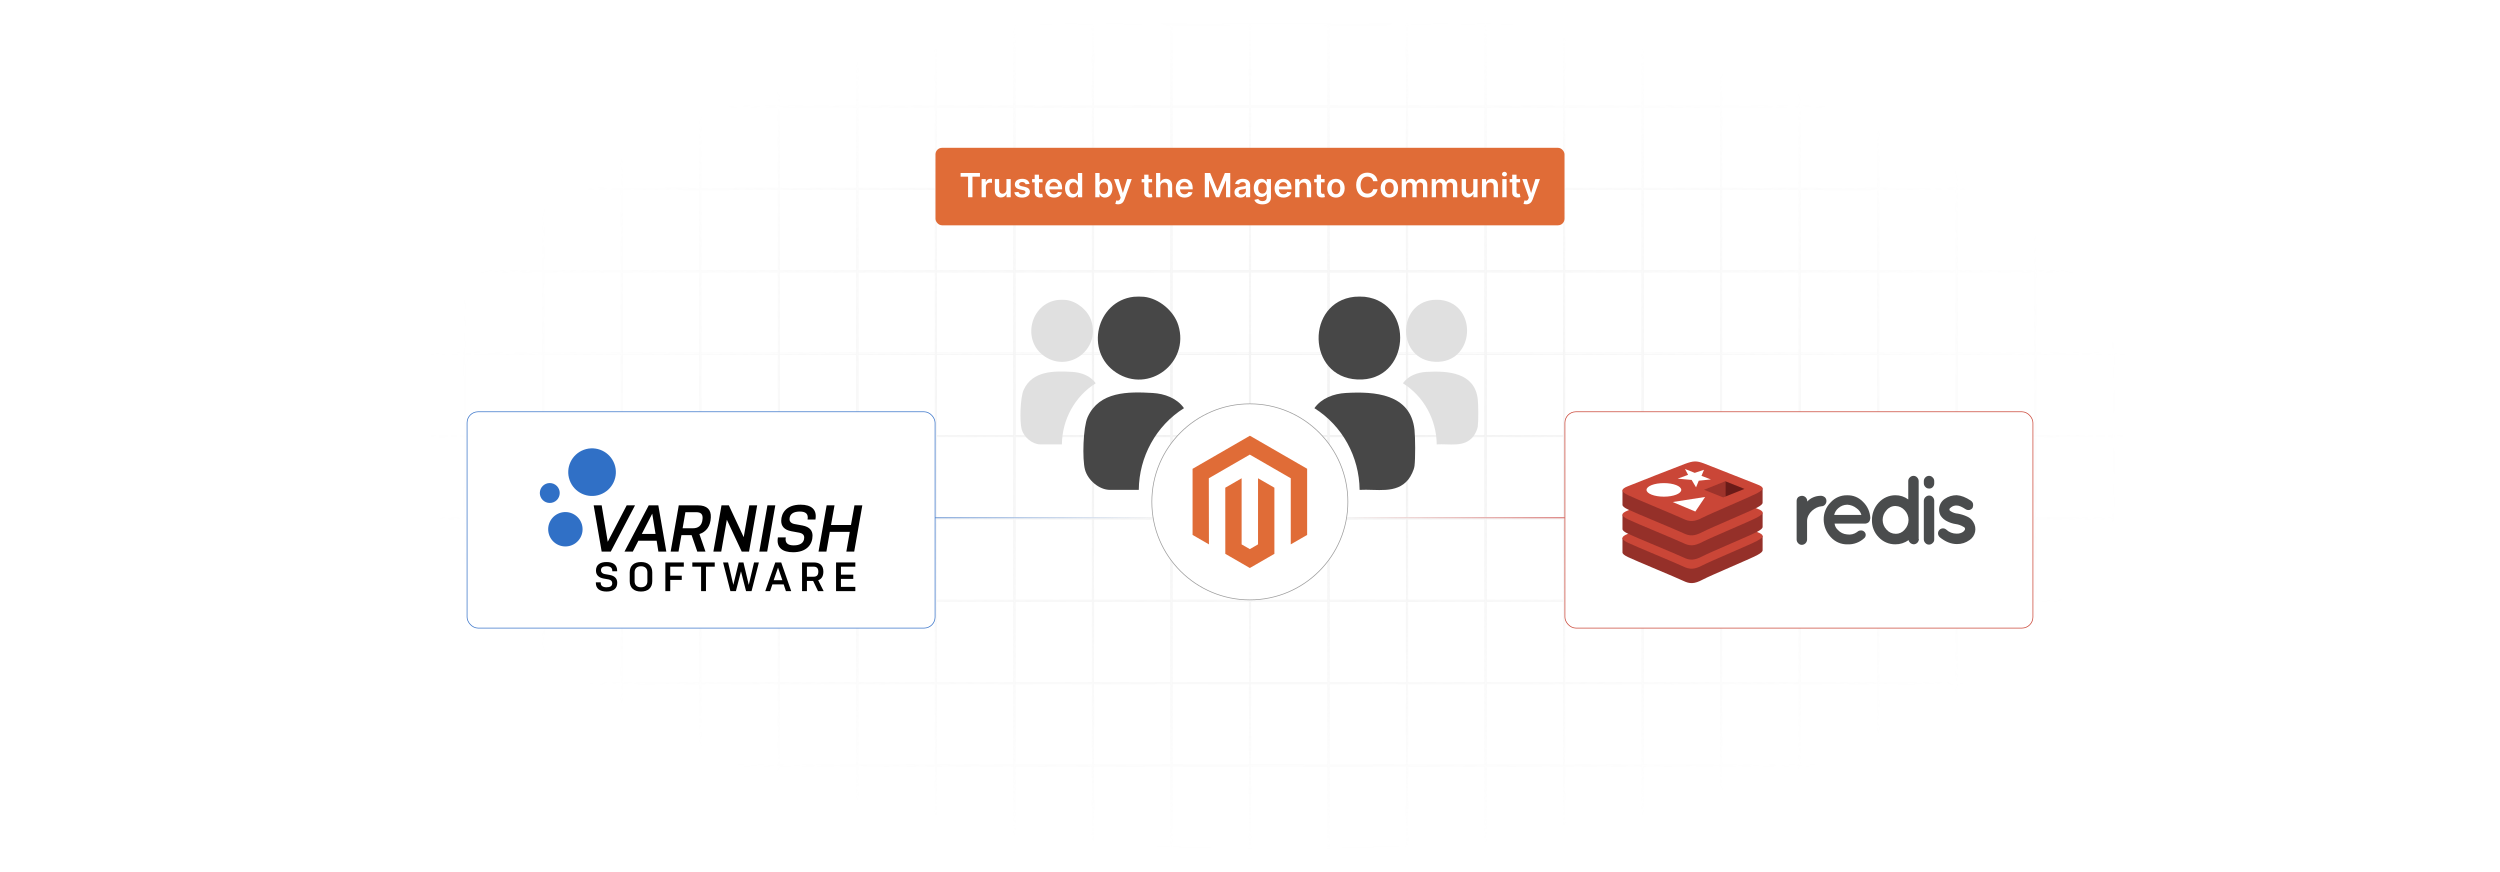 <?xml version="1.0" encoding="UTF-8"?>
<svg id="Layer_1" data-name="Layer 1" xmlns="http://www.w3.org/2000/svg" xmlns:xlink="http://www.w3.org/1999/xlink" viewBox="0 0 860 300">
  <defs>
    <filter id="luminosity-invert" x="39.647" y="-.272" width="782.115" height="300.272" color-interpolation-filters="sRGB" filterUnits="userSpaceOnUse">
      <feColorMatrix result="cm" values="-1 0 0 0 1 0 -1 0 0 1 0 0 -1 0 1 0 0 0 1 0"/>
    </filter>
    <radialGradient id="radial-gradient" cx="439.235" cy="148.479" fx="439.235" fy="148.479" r="298.487" gradientTransform="translate(0 74.962) scale(1 .495)" gradientUnits="userSpaceOnUse">
      <stop offset=".123" stop-color="#000" stop-opacity=".95"/>
      <stop offset="1" stop-color="#000" stop-opacity="0"/>
    </radialGradient>
    <mask id="mask" x="39.647" y="-.272" width="782.115" height="300.272" maskUnits="userSpaceOnUse">
      <g filter="url(#luminosity-invert)">
        <rect x="39.647" y="-.272" width="782.115" height="300.272" fill="url(#radial-gradient)"/>
      </g>
    </mask>
    <clipPath id="clippath">
      <rect x="558.131" y="158.744" width="48.217" height="41.813" fill="none"/>
    </clipPath>
    <linearGradient id="linear-gradient" x1="321.667" y1="178.131" x2="396.232" y2="178.131" gradientUnits="userSpaceOnUse">
      <stop offset="0" stop-color="#3974c9"/>
      <stop offset="1" stop-color="#3974c9" stop-opacity="0"/>
    </linearGradient>
    <linearGradient id="linear-gradient-2" x1="463.68" y1="178.131" x2="538.245" y2="178.131" gradientUnits="userSpaceOnUse">
      <stop offset="0" stop-color="#c9322e" stop-opacity="0"/>
      <stop offset="1" stop-color="#c9322e"/>
    </linearGradient>
  </defs>
  <rect width="860" height="300" fill="#fff"/>
  <g mask="url(#mask)">
    <g opacity=".4">
      <path d="M808.41,291.922H51.59V8.078h756.819v283.845ZM52.09,291.422h755.819V8.578H52.09v282.845Z" fill="#e6e6e6" stroke="#d6d6d6" stroke-miterlimit="10" stroke-width=".25"/>
      <rect x="51.84" y="36.413" width="756.319" height=".5" fill="#e6e6e6" stroke="#d6d6d6" stroke-miterlimit="10" stroke-width=".25"/>
      <rect x="51.84" y="64.747" width="756.319" height=".5" fill="#e6e6e6" stroke="#d6d6d6" stroke-miterlimit="10" stroke-width=".25"/>
      <rect x="51.84" y="93.082" width="756.319" height=".5" fill="#e6e6e6" stroke="#d6d6d6" stroke-miterlimit="10" stroke-width=".25"/>
      <rect x="51.84" y="121.415" width="756.319" height=".5" fill="none" stroke="#d6d6d6" stroke-miterlimit="10" stroke-width=".25"/>
      <rect x="51.84" y="149.75" width="756.319" height=".5" fill="#e6e6e6" stroke="#d6d6d6" stroke-miterlimit="10" stroke-width=".25"/>
      <rect x="51.84" y="178.084" width="756.319" height=".5" fill="#e6e6e6" stroke="#d6d6d6" stroke-miterlimit="10" stroke-width=".25"/>
      <rect x="51.84" y="206.418" width="756.319" height=".5" fill="#e6e6e6" stroke="#d6d6d6" stroke-miterlimit="10" stroke-width=".25"/>
      <rect x="51.84" y="234.753" width="756.319" height=".5" fill="#e6e6e6" stroke="#d6d6d6" stroke-miterlimit="10" stroke-width=".25"/>
      <rect x="51.84" y="263.087" width="756.319" height=".5" fill="#e6e6e6" stroke="#d6d6d6" stroke-miterlimit="10" stroke-width=".25"/>
      <rect x="780.898" y="8.328" width=".5" height="283.345" fill="#e6e6e6" stroke="#d6d6d6" stroke-miterlimit="10" stroke-width=".25"/>
      <rect x="753.887" y="8.328" width=".5" height="283.345" fill="#e6e6e6" stroke="#d6d6d6" stroke-miterlimit="10" stroke-width=".25"/>
      <rect x="726.875" y="8.328" width=".5" height="283.345" fill="#e6e6e6" stroke="#d6d6d6" stroke-miterlimit="10" stroke-width=".25"/>
      <rect x="699.864" y="8.328" width=".5" height="283.345" fill="#e6e6e6" stroke="#d6d6d6" stroke-miterlimit="10" stroke-width=".25"/>
      <rect x="672.852" y="8.328" width=".5" height="283.345" fill="#e6e6e6" stroke="#d6d6d6" stroke-miterlimit="10" stroke-width=".25"/>
      <rect x="645.841" y="8.328" width=".5" height="283.345" fill="#e6e6e6" stroke="#d6d6d6" stroke-miterlimit="10" stroke-width=".25"/>
      <rect x="618.83" y="8.328" width=".5" height="283.345" fill="#e6e6e6" stroke="#d6d6d6" stroke-miterlimit="10" stroke-width=".25"/>
      <rect x="591.818" y="8.328" width=".5" height="283.345" fill="#e6e6e6" stroke="#d6d6d6" stroke-miterlimit="10" stroke-width=".25"/>
      <rect x="564.807" y="8.328" width=".5" height="283.345" fill="#e6e6e6" stroke="#d6d6d6" stroke-miterlimit="10" stroke-width=".25"/>
      <rect x="537.795" y="8.328" width=".5" height="283.345" fill="#e6e6e6" stroke="#d6d6d6" stroke-miterlimit="10" stroke-width=".25"/>
      <rect x="510.784" y="8.328" width=".5" height="283.345" fill="#e6e6e6" stroke="#d6d6d6" stroke-miterlimit="10" stroke-width=".25"/>
      <rect x="483.772" y="8.328" width=".5" height="283.345" fill="#e6e6e6" stroke="#d6d6d6" stroke-miterlimit="10" stroke-width=".25"/>
      <rect x="456.761" y="8.328" width=".5" height="283.345" fill="#e6e6e6" stroke="#d6d6d6" stroke-miterlimit="10" stroke-width=".25"/>
      <rect x="429.75" y="8.328" width=".5" height="283.345" fill="#e6e6e6" stroke="#d6d6d6" stroke-miterlimit="10" stroke-width=".25"/>
      <rect x="402.738" y="8.328" width=".5" height="283.345" fill="#e6e6e6" stroke="#d6d6d6" stroke-miterlimit="10" stroke-width=".25"/>
      <rect x="375.727" y="8.328" width=".5" height="283.345" fill="#e6e6e6" stroke="#d6d6d6" stroke-miterlimit="10" stroke-width=".25"/>
      <rect x="348.716" y="8.328" width=".5" height="283.345" fill="#e6e6e6" stroke="#d6d6d6" stroke-miterlimit="10" stroke-width=".25"/>
      <rect x="321.704" y="8.328" width=".5" height="283.345" fill="#e6e6e6" stroke="#d6d6d6" stroke-miterlimit="10" stroke-width=".25"/>
      <rect x="294.693" y="8.328" width=".5" height="283.345" fill="#e6e6e6" stroke="#d6d6d6" stroke-miterlimit="10" stroke-width=".25"/>
      <rect x="267.682" y="8.328" width=".5" height="283.345" fill="#e6e6e6" stroke="#d6d6d6" stroke-miterlimit="10" stroke-width=".25"/>
      <rect x="240.67" y="8.328" width=".5" height="283.345" fill="#e6e6e6" stroke="#d6d6d6" stroke-miterlimit="10" stroke-width=".25"/>
      <rect x="213.659" y="8.328" width=".5" height="283.345" fill="#e6e6e6" stroke="#d6d6d6" stroke-miterlimit="10" stroke-width=".25"/>
      <rect x="186.648" y="8.328" width=".5" height="283.345" fill="#e6e6e6" stroke="#d6d6d6" stroke-miterlimit="10" stroke-width=".25"/>
      <rect x="159.636" y="8.328" width=".5" height="283.345" fill="#e6e6e6" stroke="#d6d6d6" stroke-miterlimit="10" stroke-width=".25"/>
      <rect x="132.625" y="8.328" width=".5" height="283.345" fill="#e6e6e6" stroke="#d6d6d6" stroke-miterlimit="10" stroke-width=".25"/>
      <rect x="105.613" y="8.328" width=".5" height="283.345" fill="#e6e6e6" stroke="#d6d6d6" stroke-miterlimit="10" stroke-width=".25"/>
      <rect x="78.602" y="8.328" width=".5" height="283.345" fill="#e6e6e6" stroke="#d6d6d6" stroke-miterlimit="10" stroke-width=".25"/>
    </g>
  </g>
  <g>
    <circle cx="429.949" cy="172.641" r="33.717" fill="#fff" stroke="#9b9b9b" stroke-miterlimit="10" stroke-width=".25"/>
    <g>
      <polygon points="429.969 149.887 410.244 161.273 410.244 184.014 415.875 187.269 415.835 164.523 429.929 156.387 444.023 164.523 444.023 187.259 449.654 184.014 449.654 161.253 429.969 149.887" fill="#e06c37"/>
      <polygon points="432.762 187.264 429.949 188.899 427.121 187.279 427.121 164.523 421.496 167.773 421.506 190.519 429.944 195.394 438.392 190.519 438.392 167.773 432.762 164.523 432.762 187.264" fill="#e06c37"/>
    </g>
    <g>
      <path d="M486.587,147.859c.282,2.632.328,9.864,0,12.441-.177,1.388-1.242,3.545-2.129,4.647-4.118,5.119-10.997,3.207-16.753,3.574-.109-11.39-5.938-22.077-15.55-28.107,2.419-3.446,6.684-4.99,10.765-5.228,9.816-.574,22.328.202,23.666,12.674Z" fill="#474747"/>
      <path d="M393.518,102.096c5.186.557,10.319,4.869,11.835,9.823,3.936,12.864-10.133,23.624-21.367,16.261-11.003-7.212-6.801-24.566,5.978-26.084.849-.101,2.695-.092,3.554,0Z" fill="#474747"/>
      <path d="M469.483,102.096c17.447,2.073,15.749,29.339-2.565,28.446-17.444-.85-17.736-26.648-.989-28.446.859-.092,2.705-.101,3.554,0Z" fill="#474747"/>
      <path d="M391.741,168.52h-9.884c-3.785,0-7.648-3.384-8.614-6.936-.985-3.622-.66-14.62.908-18.099,4.005-8.887,13.971-8.79,22.377-8.299,4.072.238,8.348,1.781,10.763,5.227-9.613,6.035-15.445,16.712-15.549,28.106Z" fill="#474747"/>
    </g>
    <g>
      <path d="M508.358,137.415c.211,1.969.245,7.38,0,9.307-.132,1.038-.929,2.652-1.593,3.476-3.081,3.83-8.227,2.399-12.533,2.674-.082-8.522-4.442-16.516-11.634-21.028,1.81-2.578,5.001-3.733,8.054-3.912,7.344-.429,16.704.151,17.706,9.481Z" fill="#e0e0e0"/>
      <path d="M366.623,103.177c3.88.417,7.72,3.643,8.854,7.349,2.945,9.624-7.581,17.674-15.985,12.165-8.231-5.396-5.088-18.378,4.472-19.514.635-.075,2.017-.069,2.659,0Z" fill="#e0e0e0"/>
      <path d="M495.563,103.177c13.053,1.551,11.783,21.949-1.919,21.282-13.051-.636-13.269-19.936-.74-21.282.642-.069,2.023-.075,2.659,0Z" fill="#e0e0e0"/>
      <path d="M365.294,152.871h-7.395c-2.831,0-5.722-2.531-6.444-5.189-.737-2.71-.494-10.937.679-13.541,2.996-6.649,10.452-6.576,16.741-6.208,3.046.178,6.246,1.332,8.052,3.911-7.192,4.515-11.555,12.503-11.633,21.027Z" fill="#e0e0e0"/>
    </g>
  </g>
  <g>
    <rect x="538.332" y="141.651" width="160.994" height="74.414" rx="3.784" ry="3.784" fill="#fff" stroke="#ca4637" stroke-miterlimit="10" stroke-width=".25"/>
    <g id="Layer_2" data-name="Layer 2">
      <g id="Layer_1-2" data-name="Layer 1-2">
        <g clip-path="url(#clippath)">
          <g>
            <path d="M604.451,190.98c-2.569,1.36-15.899,6.908-18.77,8.431-2.872,1.523-4.409,1.48-6.655.393s-16.383-6.904-18.945-8.144c-1.291-.613-1.95-1.136-1.95-1.626v-4.935s18.468-4.055,21.448-5.148,4.011-1.12,6.543-.18,17.713,3.712,20.22,4.632v4.865c0,.506-.576 1-1.89,1.709v.003Z" fill="#953029"/>
            <path d="M604.451,186.068c-2.569,1.353-15.899,6.901-18.77,8.397s-4.409,1.483-6.655.4c-2.246-1.083-16.383-6.901-18.945-8.131s-2.611-2.089-.099-3.082c2.513-.993,16.617-6.581,19.597-7.681s4.011-1.123,6.543-.18c2.532.943,15.807,6.278,18.3,7.208,2.493.93,2.608,1.693.03,3.042v.027Z" fill="#ca4637"/>
            <path d="M604.451,182.943c-2.569,1.356-15.899,6.901-18.77,8.397-2.872,1.496-4.396,1.483-6.642.393-2.246-1.09-16.396-6.874-18.958-8.111-1.291-.62-1.95-1.14-1.95-1.633v-4.918s18.468-4.069,21.448-5.162,4.011-1.123,6.543-.17,17.713,3.699,20.22,4.625v4.865c0,.506-.576,1.013-1.89,1.713Z" fill="#953029"/>
            <path d="M604.451,178.007c-2.569,1.359-15.899,6.904-18.77,8.401-2.872,1.496-4.409,1.486-6.655.4-2.246-1.086-16.383-6.881-18.945-8.121s-2.608-2.083-.099-3.076,16.617-6.595,19.597-7.664c2.98-1.07,4.011-1.136,6.543-.207,2.532.93,15.807,6.311,18.3,7.214s2.608,1.696.03,3.042v.01Z" fill="#ca4637"/>
            <path d="M604.451,174.602c-2.569,1.359-15.899,6.908-18.77,8.401s-4.396,1.483-6.642.4-16.396-6.884-18.958-8.121c-1.291-.613-1.95-1.136-1.95-1.629v-4.935s18.468-4.055,21.448-5.145,4.011-1.123,6.543-.183c2.532.94,17.707,3.712,20.213,4.638v4.865c.007.513-.57,1.013-1.884,1.709Z" fill="#953029"/>
            <path d="M604.451,169.674c-2.569,1.333-15.899,6.914-18.77,8.397-2.872,1.483-4.409,1.48-6.655.4s-16.383-6.888-18.945-8.121-2.611-2.089-.099-3.082c2.513-.993,16.617-6.591,19.597-7.678s4.011-1.12,6.543-.18c2.532.94,15.807,6.281,18.3,7.208s2.608,1.696.03,3.046v.01Z" fill="#ca4637"/>
          </g>
        </g>
        <polygon points="582.993 162.666 586.174 161.61 585.312 163.696 588.549 164.922 584.376 165.362 583.438 167.641 581.93 165.099 577.105 164.659 580.708 163.346 579.625 161.326 582.993 162.666 582.993 162.666 582.993 162.666" fill="#fff"/>
        <polygon points="583.194 175.971 575.396 172.696 586.566 170.96 583.194 175.971 583.194 175.971 583.194 175.971" fill="#fff"/>
        <path d="M572.383,166.188c3.293,0,5.97,1.05,5.97,2.333s-2.684,2.333-5.97,2.333-5.974-1.05-5.974-2.333,2.677-2.333,5.974-2.333Z" fill="#fff"/>
        <polygon points="593.492 165.545 600.101 168.188 593.498 170.83 593.492 165.545 593.492 165.545 593.492 165.545" fill="#6a1b18"/>
        <polygon points="593.492 165.545 593.498 170.83 592.78 171.113 586.174 168.471 593.492 165.545 593.492 165.545 593.492 165.545" fill="#9d332b"/>
        <path d="M621.687,172.539c.57-.629,1.271-1.123,2.052-1.446.761-.33,1.576-.512,2.404-.536.598-.055,1.192.139,1.647.536.337.33.519.789.5,1.263.003.471-.176.925-.5,1.263-.317.358-.773.557-1.248.543-2.055.183-4.907,2.256-4.907,5.072v6.391c-.028.985-.811,1.777-1.785,1.803-.486.017-.954-.187-1.274-.556-.337-.332-.529-.787-.533-1.263v-13.329c.004-.476.196-.931.533-1.263.391-.285.858-.444,1.34-.453.975.019,1.76.813,1.782,1.799l-.01.177Z" fill="#4a4c4d"/>
        <path d="M643.326,178.404c.002.435-.156.856-.445,1.18-.342.321-.783.512-1.248.54h-10.538c.1.847.507,1.626,1.143,2.186.815.886,1.929,1.43,3.122,1.523,1.22.21,2.472-.083,3.478-.813.353-.36.839-.557,1.34-.543.431-.021.851.144,1.156.453.591.549.631,1.478.088,2.076-.001.001-.002.002-.003.003-.026.03-.056.057-.086.087-1.57,1.471-3.654,2.25-5.793,2.166-2.2.048-4.311-.874-5.786-2.526-1.51-1.614-2.368-3.742-2.404-5.965-.046-2.237.824-4.393,2.404-5.958,1.441-1.589,3.487-2.476,5.618-2.436,2.072-.08,4.079.743,5.513,2.259,1.512,1.465,2.409,3.462,2.506,5.578v.177l-.066.013ZM635.389,173.622c-1.108.019-2.174.436-3.007,1.176-.709.603-1.209,1.421-1.426,2.333h9.362c-.262-.916-.83-1.712-1.607-2.253-.938-.765-2.09-1.209-3.293-1.27" fill="#4a4c4d"/>
        <path d="M660.104,185.442c-.026.985-.808,1.778-1.782,1.806-.844-.034-1.567-.62-1.785-1.446-1.327.961-2.923,1.468-4.554,1.446-2.154.025-4.221-.858-5.707-2.436-1.556-1.575-2.396-3.732-2.322-5.958-.014-2.214.818-4.347,2.322-5.955,1.475-1.606,3.54-2.523,5.707-2.536,1.601-.021,3.166.486,4.455,1.446v-6.308c-.013-.48.184-.942.537-1.263.332-.346.788-.542,1.264-.543.475-.013.931.186,1.248.543.338.332.531.786.537,1.263v19.94h.079ZM652.085,183.636c1.202.025,2.349-.505,3.119-1.44,1.773-1.859,1.773-4.805,0-6.665-.792-.906-1.923-1.435-3.119-1.46-1.208-.042-2.364.493-3.122,1.446-1.773,1.859-1.773,4.805,0,6.665.784.917,1.924,1.443,3.122,1.44" fill="#4a4c4d"/>
        <path d="M665.376,165.502v.726c.016.515-.184,1.014-.55,1.373-.327.334-.786.5-1.248.45-.473.016-.929-.18-1.245-.536-.358-.355-.553-.846-.537-1.353v-.666c.002-.477.196-.933.537-1.263.326-.342.775-.538,1.245-.543.475-.007.93.193,1.248.55.357.319.558.781.547,1.263M662.366,171.01c.326-.345.776-.541,1.248-.543.475-.016.933.183,1.248.543.342.356.526.837.51,1.333v13.199c.028.485-.175.955-.547,1.263-.326.342-.775.538-1.245.543-.475.014-.931-.185-1.248-.543-.341-.33-.534-.786-.537-1.263v-13.186c-.013-.501.182-.984.537-1.333" fill="#4a4c4d"/>
        <path d="M678.025,172.273c.365.255.621.641.715,1.08.072.459.01.929-.178,1.353-.256.366-.637.623-1.07.72-.464.087-.944-.01-1.34-.27-1.248-.81-2.223-1.26-3.03-1.26-.713-.046-1.417.177-1.976.626-.356.273-.533.453-.533.633-.025.157.007.318.089.453.101.111.222.203.356.27.727.463,1.554.74,2.41.81h0c1.109.185,2.188.521,3.207 1.0.899.38,1.651,1.047,2.14,1.899,1.331,2.079.745,4.856-1.309,6.203-.009.006-.019.012-.028.018-1.248.902-2.748,1.376-4.281,1.353-2.052,0-4.011-.81-5.885-2.333-.341-.304-.563-.721-.626-1.176-.087-.953.606-1.797,1.548-1.885.438-.041.874.09,1.219.365.984.947,2.297,1.466,3.655,1.443.79.027,1.569-.194,2.229-.633.356-.36.626-.63.626-.903s0-.36-.089-.45c0-.093-.181-.27-.448-.36-.814-.509-1.727-.834-2.677-.953h0c-1.059-.154-2.084-.493-3.03-1-.866-.427-1.605-1.079-2.14-1.889-.351-.634-.534-1.349-.53-2.076-.003-1.489.733-2.879,1.959-3.702,1.208-.833,2.638-1.274,4.1-1.263,1.502.093,3.122.72,4.903,1.896" fill="#4a4c4d"/>
      </g>
    </g>
  </g>
  <g>
    <rect x="160.673" y="141.651" width="160.994" height="74.414" rx="3.784" ry="3.784" fill="#fff" stroke="#3974c9" stroke-miterlimit="10" stroke-width=".25"/>
    <g>
      <g>
        <path d="M204.222,173.835h2.75l2.091,12.544,6.522-12.544h2.863l-8.34,15.908h-3.136l-2.75-15.908Z"/>
        <path d="M229.211,189.743h-2.727l-.591-3.727h-6.295l-1.909,3.727h-2.863l8.34-15.908h3.295l2.75,15.908ZM220.78,183.675h4.727l-1.136-6.976-3.591,6.976Z"/>
        <path d="M233.501,173.835h6.545c3.181,0,4.613,1.5,4.477,4.136-.114,3.068-1.591,4.977-3.932,5.749l2.091,6.023h-2.818l-1.954-5.659h-3.5l-1,5.659h-2.704l2.795-15.908ZM234.819,181.72h3.59c1.568,0,3.136-.727,3.273-3.295.136-1.5-.591-2.227-2.136-2.227h-3.772l-.955,5.522Z"/>
        <path d="M250.038,178.789l-1.932,10.954h-2.704l2.795-15.908h2.522l5.113,10.954,1.932-10.954h2.704l-2.795,15.908h-2.522l-5.113-10.954Z"/>
        <path d="M264,173.835h2.704l-2.795,15.908h-2.704l2.795-15.908Z"/>
        <path d="M274.944,183.244l-2.727-.5c-2.522-.477-3.477-1.841-3.477-3.568,0-2.795,1.909-5.567,6.636-5.567,3.682,0,5.75,1.613,5.136,5.113h-2.704c.341-1.932-.636-2.75-2.682-2.75-2.068,0-3.522.795-3.522,2.636,0,.795.522,1.432,1.704,1.659l2.727.5c2.613.5,3.477,1.864,3.477,3.5,0,3.045-2.068,5.704-6.681,5.704-3.682,0-5.84-1.613-5.227-5.113h2.704c-.341,1.931.704,2.75,2.75,2.75,2.091,0,3.59-.795,3.59-2.727,0-.773-.5-1.409-1.704-1.636Z"/>
        <path d="M292.324,182.971h-6.863l-1.181,6.772h-2.704l2.795-15.908h2.704l-1.204,6.772h6.863l1.204-6.772h2.704l-2.795,15.908h-2.704l1.182-6.772Z"/>
      </g>
      <g>
        <path d="M195.96,165.208c1.537,4.255,6.234,6.459,10.489,4.922,4.257-1.538,6.459-6.234,4.923-10.49-1.538-4.256-6.233-6.46-10.49-4.923-4.255,1.538-6.458,6.235-4.921,10.491Z" fill="#3070c6"/>
        <path d="M189.341,179.153c-1.608,2.845-.605,6.454,2.239,8.062,2.845,1.609,6.456.606,8.063-2.239,1.607-2.846.605-6.455-2.24-8.063-2.845-1.608-6.455-.605-8.062,2.24Z" fill="#3070c6"/>
        <path d="M185.767,168.916c-.373,1.854.826,3.661,2.68,4.036,1.854.374,3.662-.825,4.035-2.679.376-1.855-.824-3.662-2.679-4.036-1.855-.375-3.661.825-4.036,2.68Z" fill="#3070c6"/>
      </g>
      <g>
        <path d="M209.342,199.317l-1.748-.31c-1.607-.296-2.579-1.198-2.579-2.72,0-1.959,1.353-2.946,3.65-2.946,2.283,0,3.636,1.001,3.636,2.988v.183h-1.677v-.183c0-1.015-.691-1.536-1.959-1.536-1.283,0-1.931.451-1.931,1.381,0,.719.507,1.156,1.268,1.297l1.748.31c1.677.31,2.579,1.212,2.579,2.706,0,2.015-1.395,3.002-3.679,3.002s-3.679-1.001-3.679-2.988v-.183h1.677v.183c0,1.015.733,1.522,2.001,1.522,1.283,0,1.959-.423,1.959-1.409,0-.733-.507-1.156-1.268-1.297Z"/>
        <path d="M224.378,199.924c0,2.325-1.508,3.566-3.89,3.566-2.354,0-3.862-1.24-3.862-3.566v-3.03c0-2.312,1.508-3.552,3.89-3.552,2.354,0,3.862,1.24,3.862,3.552v3.03ZM222.701,196.893c0-1.353-.846-2.1-2.185-2.1-1.367,0-2.213.747-2.213,2.1v3.03c0,1.367.846,2.1,2.185,2.1,1.367,0,2.213-.733,2.213-2.1v-3.03Z"/>
        <path d="M228.887,193.482h6.342v1.452h-4.665v3.101h3.96v1.452h-3.96v3.862h-1.677v-9.866Z"/>
        <path d="M238.159,193.482h7.709v1.452h-3.016v8.414h-1.677v-8.414h-3.016v-1.452Z"/>
        <path d="M248.742,193.482h1.719l1.804,7.723,1.86-7.723h1.621l1.832,7.723,1.818-7.723h1.663l-2.523,9.866h-1.889l-1.747-6.807-1.748,6.807h-1.889l-2.523-9.866Z"/>
        <path d="M272.177,203.348h-1.818l-.775-2.312h-3.89l-.775,2.312h-1.663l3.439-9.866h2.044l3.439,9.866ZM266.145,199.585h2.988l-1.494-4.327-1.494,4.327Z"/>
        <path d="M275.91,193.482h4.059c1.973,0,3.27.945,3.27,3.171,0,1.607-.662,2.551-1.776,2.96l1.874,3.735h-1.931l-1.692-3.509h-2.128v3.509h-1.677v-9.866ZM277.587,198.387h2.326c.972,0,1.593-.479,1.593-1.734s-.62-1.719-1.593-1.719h-2.326v3.453Z"/>
        <path d="M287.607,193.482h6.624v1.452h-4.947v2.748h4.242v1.452h-4.242v2.748h4.947v1.466h-6.624v-9.866Z"/>
      </g>
    </g>
  </g>
  <line x1="321.667" y1="178.131" x2="396.232" y2="178.131" fill="none" stroke="url(#linear-gradient)" stroke-miterlimit="10" stroke-width=".25"/>
  <line x1="463.68" y1="178.131" x2="538.245" y2="178.131" fill="none" stroke="url(#linear-gradient-2)" stroke-miterlimit="10" stroke-width=".25"/>
  <g>
    <rect x="321.807" y="50.852" width="216.387" height="26.652" rx="2.244" ry="2.244" fill="#e06c37"/>
    <g>
      <path d="M330.446,59.507h6.657v1.268h-2.579v7.076h-1.5v-7.076h-2.579v-1.268Z" fill="#fff"/>
      <path d="M337.672,61.593h1.43v1.043h.065c.228-.725.827-1.133,1.544-1.133.163,0,.396.017.53.041v1.356c-.127-.04-.436-.085-.685-.085-.81,0-1.41.562-1.41,1.356v3.679h-1.475v-6.258Z" fill="#fff"/>
      <path d="M346.215,61.593h1.475v6.258h-1.43v-1.112h-.065c-.285.701-.945,1.194-1.882,1.194-1.23,0-2.086-.852-2.086-2.356v-3.984h1.475v3.757c0,.794.473,1.295,1.182,1.295.652,0,1.332-.473,1.332-1.426v-3.626Z" fill="#fff"/>
      <path d="M352.815,63.394c-.114-.411-.473-.782-1.153-.782-.615,0-1.084.294-1.08.717-.004.363.248.583.884.726l1.067.229c1.182.257,1.756.803,1.76,1.694-.004,1.185-1.108,1.996-2.673,1.996-1.536,0-2.502-.68-2.685-1.829l1.438-.139c.127.562.566.856,1.243.856.701,0,1.165-.321,1.165-.749,0-.354-.269-.587-.843-.713l-1.067-.225c-1.202-.248-1.764-.852-1.76-1.764-.004-1.157,1.023-1.898,2.53-1.898,1.467,0,2.314.676,2.518,1.735l-1.344.146Z" fill="#fff"/>
      <path d="M358.643,62.733h-1.235v3.235c0,.595.298.725.668.725.183,0,.35-.036.432-.057l.248,1.153c-.159.053-.448.134-.868.146-1.108.032-1.964-.546-1.956-1.724v-3.479h-.888v-1.141h.888v-1.499h1.475v1.499h1.235v1.141Z" fill="#fff"/>
      <path d="M359.547,64.759c0-1.932,1.169-3.247,2.962-3.247,1.54,0,2.86.966,2.86,3.161v.452h-4.359c.012,1.071.644,1.699,1.597,1.699.636,0,1.125-.277,1.324-.807l1.377.154c-.261,1.088-1.263,1.801-2.721,1.801-1.886,0-3.04-1.25-3.04-3.214ZM363.955,64.131c-.008-.852-.579-1.471-1.426-1.471-.88,0-1.471.673-1.516,1.471h2.941Z" fill="#fff"/>
      <path d="M366.365,64.731c0-2.086,1.137-3.219,2.583-3.219,1.104,0,1.565.664,1.789,1.116h.061v-3.121h1.479v8.344h-1.45v-.985h-.09c-.232.456-.717,1.096-1.792,1.096-1.475,0-2.579-1.169-2.579-3.231ZM370.827,64.722c0-1.214-.521-2-1.471-2-.982,0-1.487.835-1.487,2,0,1.174.513,2.029,1.487,2.029.941,0,1.471-.815,1.471-2.029Z" fill="#fff"/>
      <path d="M376.776,59.507h1.475v3.121h.061c.224-.452.685-1.116,1.789-1.116,1.446,0,2.583,1.133,2.583,3.219,0,2.062-1.104,3.231-2.579,3.231-1.075,0-1.56-.64-1.792-1.096h-.085v.985h-1.451v-8.344ZM379.694,66.751c.974,0,1.487-.856,1.487-2.029,0-1.165-.505-2-1.487-2-.95,0-1.471.786-1.471,2s.53,2.029,1.471,2.029Z" fill="#fff"/>
      <path d="M383.668,70.12l.342-1.182c.644.188,1.072.131,1.349-.558l.146-.399-2.269-6.389h1.565l1.442,4.727h.065l1.446-4.727h1.569l-2.526,7.073c-.35.985-1.059,1.621-2.2,1.621-.432,0-.762-.098-.929-.167Z" fill="#fff"/>
      <path d="M396.324,62.733h-1.235v3.235c0,.595.298.725.668.725.183,0,.35-.036.432-.057l.248,1.153c-.159.053-.448.134-.868.146-1.108.032-1.964-.546-1.956-1.724v-3.479h-.888v-1.141h.888v-1.499h1.475v1.499h1.235v1.141Z" fill="#fff"/>
      <path d="M399.168,67.851h-1.475v-8.344h1.442v3.149h.073c.289-.709.9-1.145,1.862-1.145,1.3,0,2.155.843,2.155,2.354v3.984h-1.475v-3.756c0-.844-.456-1.337-1.23-1.337-.79,0-1.353.521-1.353,1.427v3.666Z" fill="#fff"/>
      <path d="M404.462,64.759c0-1.932,1.169-3.247,2.962-3.247,1.54,0,2.86.966,2.86,3.161v.452h-4.359c.012,1.071.644,1.699,1.597,1.699.636,0,1.125-.277,1.324-.807l1.377.154c-.261,1.088-1.263,1.801-2.721,1.801-1.886,0-3.04-1.25-3.04-3.214ZM408.871,64.131c-.008-.852-.579-1.471-1.426-1.471-.88,0-1.471.673-1.516,1.471h2.941Z" fill="#fff"/>
      <path d="M416.303,59.507l2.477,6.046h.098l2.477-6.046h1.85v8.344h-1.451v-5.732h-.077l-2.306,5.708h-1.083l-2.306-5.72h-.077v5.744h-1.451v-8.344h1.85Z" fill="#fff"/>
      <path d="M424.657,66.095c0-1.409,1.161-1.772,2.376-1.902,1.104-.118,1.548-.139,1.548-.562v-.024c0-.615-.374-.966-1.059-.966-.721,0-1.137.367-1.283.795l-1.377-.195c.326-1.141,1.336-1.728,2.652-1.728,1.194,0,2.542.497,2.542,2.151v4.188h-1.418v-.859h-.049c-.269.525-.856.986-1.837.986-1.194,0-2.094-.652-2.094-1.883ZM428.585,65.606v-.738c-.192.155-.966.253-1.353.306-.66.094-1.153.33-1.153.896,0,.542.44.823,1.055.823.888,0,1.451-.591,1.451-1.287Z" fill="#fff"/>
      <path d="M431.509,68.747l1.328-.322c.179.343.57.763,1.458.763.84,0,1.451-.379,1.451-1.275v-1.185h-.074c-.228.46-.729,1.034-1.801,1.034-1.441,0-2.578-1.019-2.578-3.06,0-2.057,1.137-3.189,2.583-3.189,1.103,0,1.572.664,1.796,1.116h.082v-1.035h1.454v6.36c0,1.576-1.246,2.351-2.938,2.351-1.593,0-2.493-.705-2.762-1.557ZM435.754,64.693c0-1.185-.521-1.972-1.471-1.972-.982,0-1.487.835-1.487,1.972,0,1.153.514,1.911,1.487,1.911.941,0,1.471-.718,1.471-1.911Z" fill="#fff"/>
      <path d="M438.462,64.759c0-1.932,1.169-3.247,2.962-3.247,1.54,0,2.859.966,2.859,3.161v.452h-4.359c.013,1.071.644,1.699,1.598,1.699.636,0,1.124-.277,1.324-.807l1.377.154c-.261,1.088-1.264,1.801-2.722,1.801-1.887,0-3.039-1.25-3.039-3.214ZM442.87,64.131c-.009-.852-.579-1.471-1.427-1.471-.88,0-1.471.673-1.516,1.471h2.942Z" fill="#fff"/>
      <path d="M447.012,67.851h-1.475v-6.258h1.409v1.063h.074c.285-.696.929-1.145,1.865-1.145,1.292,0,2.147.856,2.144,2.354v3.984h-1.476v-3.756c0-.835-.456-1.337-1.218-1.337-.778,0-1.324.521-1.324,1.427v3.666Z" fill="#fff"/>
      <path d="M455.664,62.733h-1.234v3.235c0,.595.297.725.668.725.184,0,.351-.036.432-.057l.249,1.153c-.159.053-.448.134-.868.146-1.108.032-1.964-.546-1.955-1.724v-3.479h-.889v-1.141h.889v-1.499h1.475v1.499h1.234v1.141Z" fill="#fff"/>
      <path d="M456.568,64.746c0-1.94,1.165-3.234,2.998-3.234s2.999,1.295,2.999,3.234c0,1.935-1.166,3.227-2.999,3.227s-2.998-1.291-2.998-3.227ZM461.07,64.742c0-1.145-.497-2.062-1.496-2.062-1.014,0-1.511.917-1.511,2.062s.497,2.05,1.511,2.05c.999,0,1.496-.905,1.496-2.05Z" fill="#fff"/>
      <path d="M472.353,62.322c-.176-.998-.97-1.572-1.984-1.572-1.365,0-2.326,1.047-2.326,2.929,0,1.915.97,2.93,2.322,2.93.998,0,1.797-.55,1.988-1.528l1.523.009c-.232,1.593-1.548,2.876-3.532,2.876-2.2,0-3.821-1.593-3.821-4.286,0-2.697,1.642-4.286,3.821-4.286,1.85,0,3.275,1.076,3.532,2.93h-1.523Z" fill="#fff"/>
      <path d="M474.94,64.746c0-1.94,1.165-3.234,2.998-3.234s2.999,1.295,2.999,3.234c0,1.935-1.166,3.227-2.999,3.227s-2.998-1.291-2.998-3.227ZM479.442,64.742c0-1.145-.497-2.062-1.496-2.062-1.014,0-1.511.917-1.511,2.062s.497,2.05,1.511,2.05c.999,0,1.496-.905,1.496-2.05Z" fill="#fff"/>
      <path d="M482.19,61.593h1.409v1.063h.074c.261-.713.888-1.145,1.727-1.145.844,0,1.451.435,1.691,1.145h.065c.277-.696.97-1.145,1.879-1.145,1.148,0,1.955.741,1.955,2.139v4.2h-1.478v-3.972c0-.774-.473-1.125-1.067-1.125-.713,0-1.133.489-1.133,1.194v3.902h-1.446v-4.033c0-.644-.428-1.063-1.051-1.063-.636,0-1.149.521-1.149,1.292v3.805h-1.475v-6.258Z" fill="#fff"/>
      <path d="M492.5,61.593h1.409v1.063h.074c.261-.713.888-1.145,1.727-1.145.844,0,1.451.435,1.691,1.145h.065c.277-.696.97-1.145,1.879-1.145,1.148,0,1.955.741,1.955,2.139v4.2h-1.478v-3.972c0-.774-.473-1.125-1.067-1.125-.713,0-1.133.489-1.133,1.194v3.902h-1.446v-4.033c0-.644-.428-1.063-1.051-1.063-.636,0-1.149.521-1.149,1.292v3.805h-1.475v-6.258Z" fill="#fff"/>
      <path d="M506.798,61.593h1.475v6.258h-1.43v-1.112h-.065c-.285.701-.945,1.194-1.882,1.194-1.23,0-2.086-.852-2.086-2.356v-3.984h1.475v3.757c0,.794.473,1.295,1.182,1.295.652,0,1.332-.473,1.332-1.426v-3.626Z" fill="#fff"/>
      <path d="M511.269,67.851h-1.475v-6.258h1.409v1.063h.074c.285-.696.929-1.145,1.865-1.145,1.292,0,2.147.856,2.144,2.354v3.984h-1.476v-3.756c0-.835-.456-1.337-1.218-1.337-.778,0-1.324.521-1.324,1.427v3.666Z" fill="#fff"/>
      <path d="M516.683,59.906c0-.444.383-.803.856-.803.469,0,.852.358.852.803,0,.44-.383.799-.852.799-.473,0-.856-.358-.856-.799ZM516.797,61.593h1.475v6.258h-1.475v-6.258Z" fill="#fff"/>
      <path d="M522.915,62.733h-1.234v3.235c0,.595.297.725.668.725.184,0,.351-.036.432-.057l.249,1.153c-.159.053-.448.134-.868.146-1.108.032-1.964-.546-1.956-1.724v-3.479h-.888v-1.141h.888v-1.499h1.476v1.499h1.234v1.141Z" fill="#fff"/>
      <path d="M524.088,70.12l.343-1.182c.644.188,1.071.131,1.349-.558l.146-.399-2.269-6.389h1.565l1.442,4.727h.065l1.446-4.727h1.568l-2.526,7.073c-.351.985-1.059,1.621-2.2,1.621-.432,0-.762-.098-.929-.167Z" fill="#fff"/>
    </g>
  </g>
</svg>